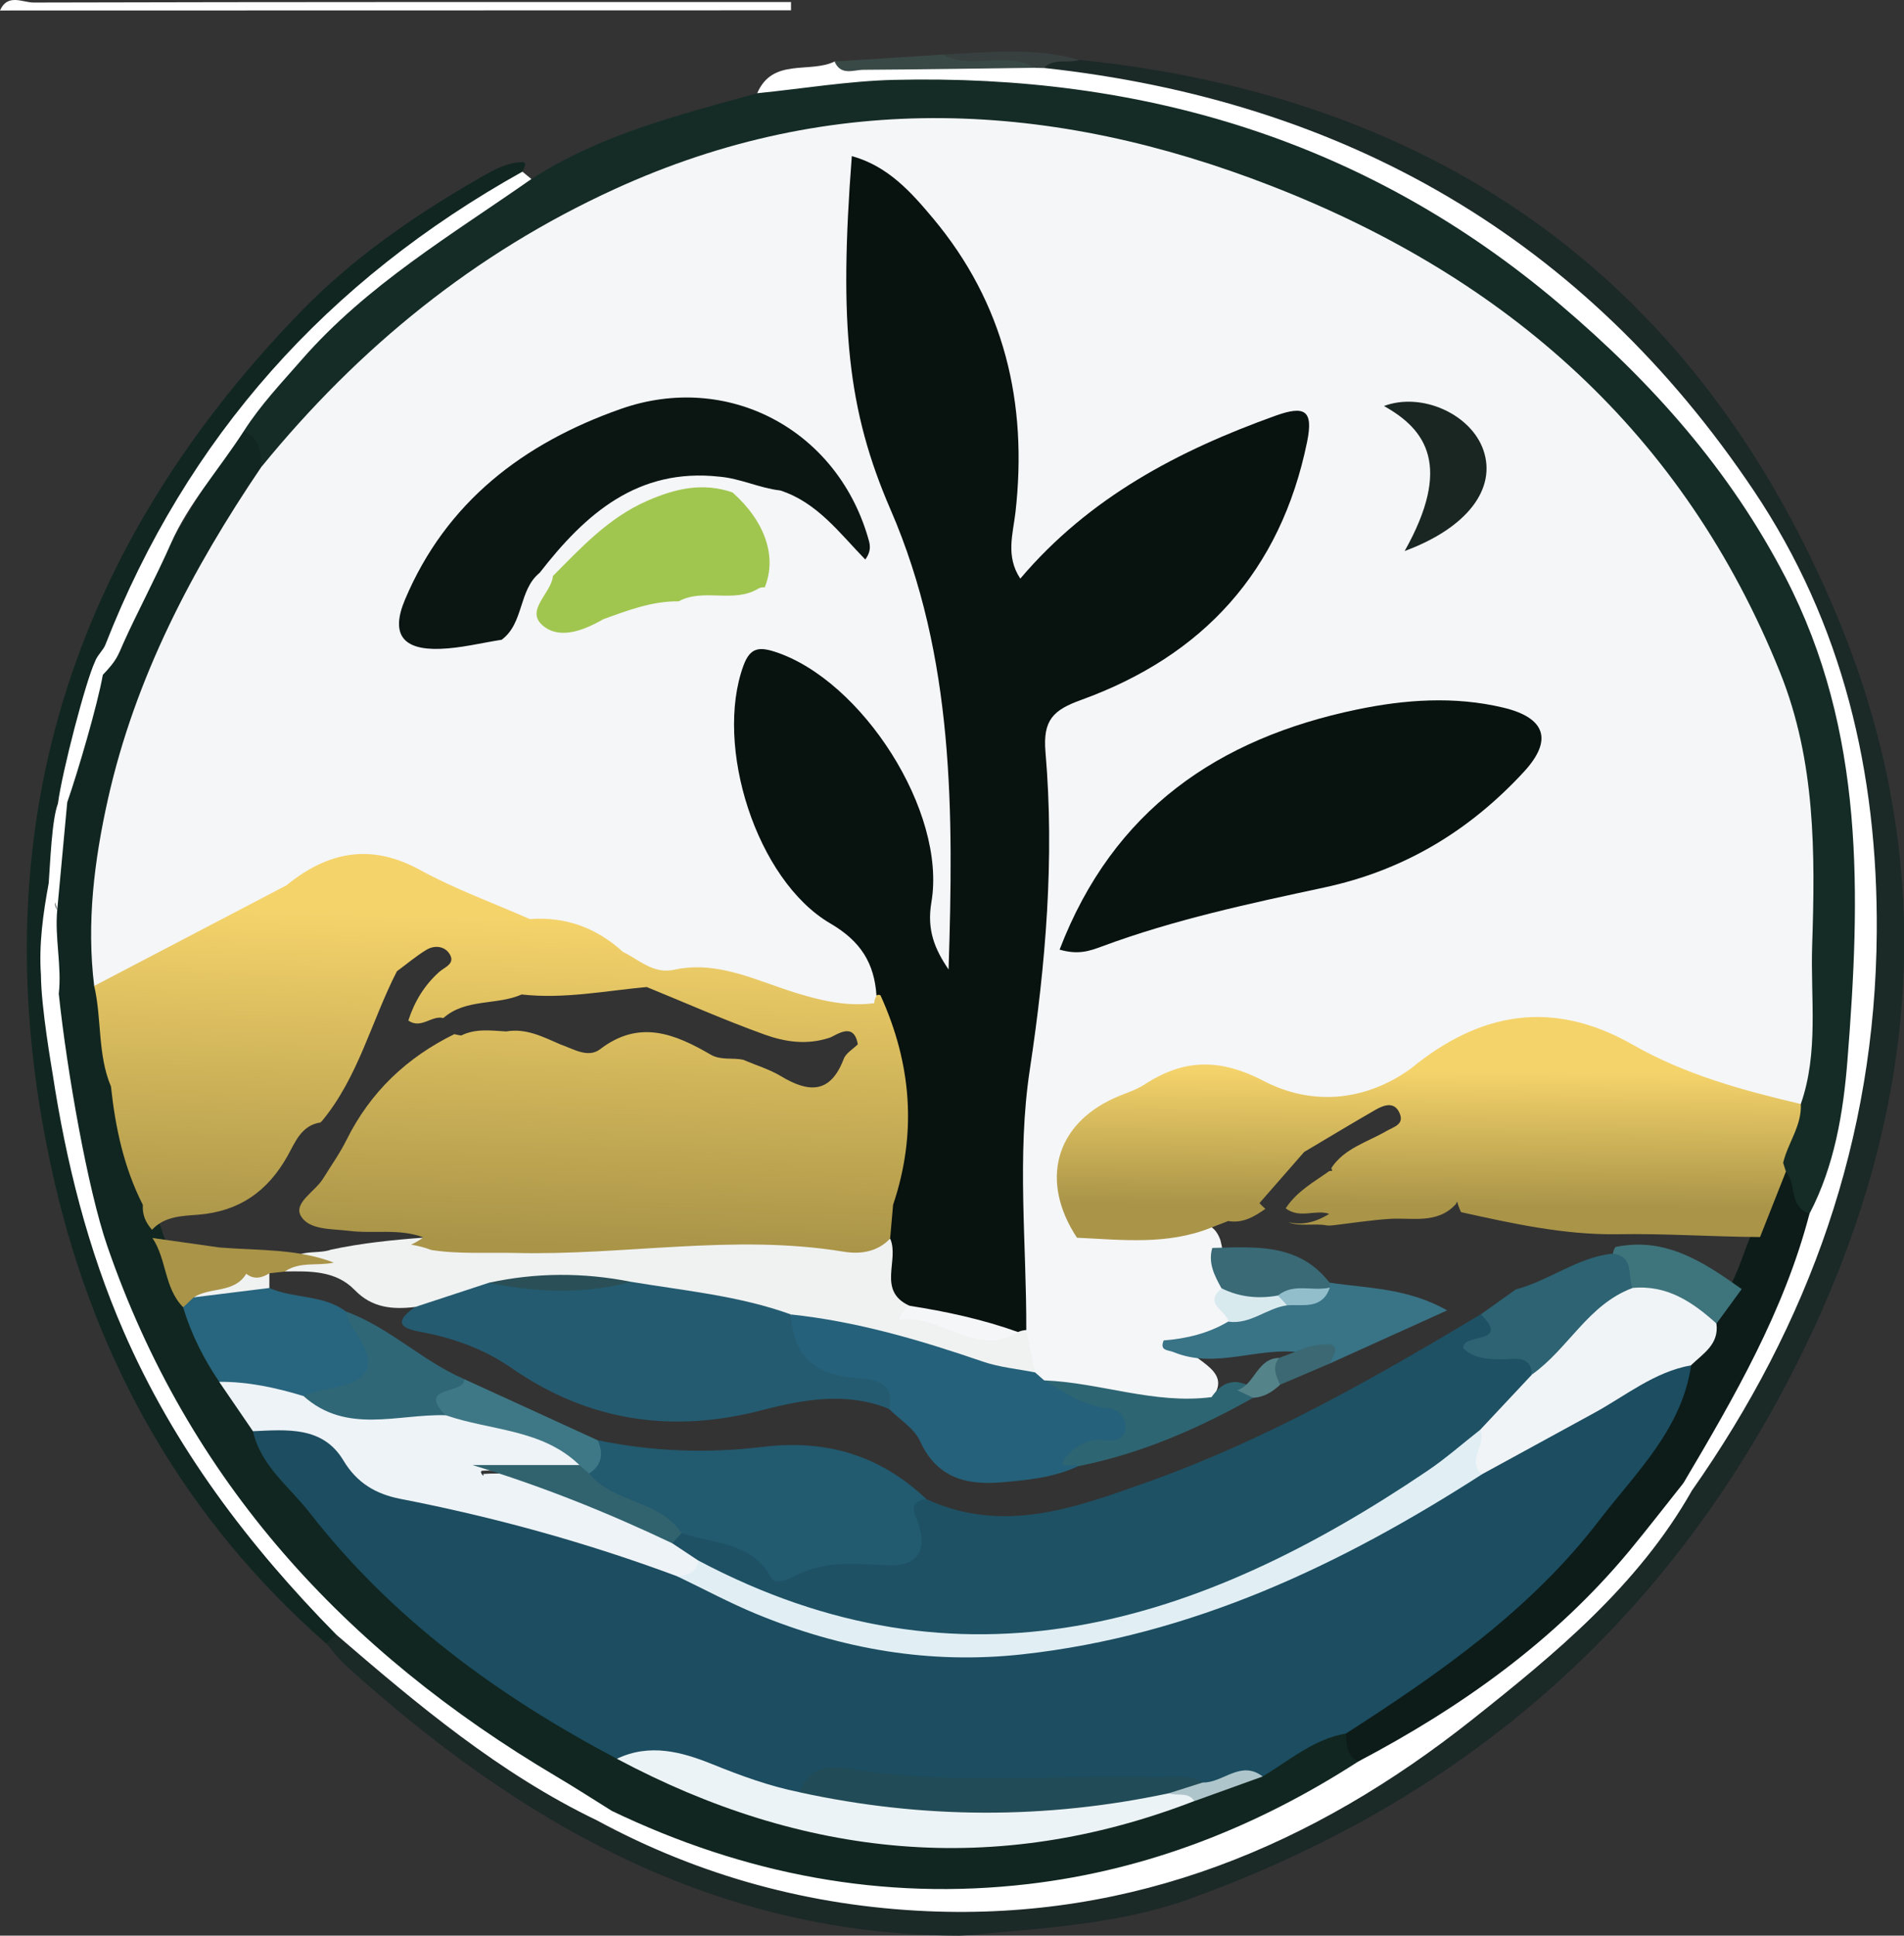 <?xml version="1.0" encoding="UTF-8"?>
<svg xmlns="http://www.w3.org/2000/svg" xmlns:xlink="http://www.w3.org/1999/xlink" id="Capa_2" data-name="Capa 2" viewBox="0 0 225.13 228.78">
  <rect x="0" y="0" width="225.13" height="228.78" fill="#333333" stroke="none"/>
  <defs>
    <style>
      .cls-1 {
        fill: #31636f;
      }

      .cls-1, .cls-2, .cls-3, .cls-4, .cls-5, .cls-6, .cls-7, .cls-8, .cls-9, .cls-10, .cls-11, .cls-12, .cls-13, .cls-14, .cls-15, .cls-16, .cls-17, .cls-18, .cls-19, .cls-20, .cls-21, .cls-22, .cls-23, .cls-24, .cls-25, .cls-26, .cls-27, .cls-28, .cls-29, .cls-30, .cls-31, .cls-32, .cls-33, .cls-34, .cls-35, .cls-36, .cls-37, .cls-38, .cls-39, .cls-40, .cls-41, .cls-42, .cls-43 {
        stroke-width: 0px;
      }

      .cls-2 {
        fill: #1b2927;
      }

      .cls-3 {
        fill: #f5f6f8;
      }

      .cls-4 {
        fill: #152c26;
      }

      .cls-5 {
        fill: #25617a;
      }

      .cls-6 {
        fill: #ecf3f6;
      }

      .cls-7 {
        fill: #225a6f;
      }

      .cls-8 {
        fill: url(#Degradado_sin_nombre_14);
      }

      .cls-9 {
        fill: #d9eaef;
      }

      .cls-10 {
        fill: #3b6872;
      }

      .cls-11 {
        fill: #fefefe;
      }

      .cls-12 {
        fill: #245b70;
      }

      .cls-13 {
        fill: #a0c64f;
      }

      .cls-14 {
        fill: #55838a;
      }

      .cls-15 {
        fill: #a99448;
      }

      .cls-16 {
        fill: #1c4d61;
      }

      .cls-17 {
        fill: #2a4f56;
      }

      .cls-18 {
        fill: #1a2622;
      }

      .cls-19 {
        fill: #1e5164;
      }

      .cls-20 {
        fill: #0b1613;
      }

      .cls-21 {
        fill: url(#Degradado_sin_nombre_14-2);
      }

      .cls-22 {
        fill: #3e7886;
      }

      .cls-23 {
        fill: #f0f2f2;
      }

      .cls-24 {
        fill: #396a76;
      }

      .cls-25 {
        fill: #112620;
      }

      .cls-26 {
        fill: #214b56;
      }

      .cls-27 {
        fill: #f0f4f7;
      }

      .cls-28 {
        fill: #08120f;
      }

      .cls-29 {
        fill: #38403f;
      }

      .cls-30 {
        fill: #e1eff5;
      }

      .cls-31 {
        fill: #eef3f7;
      }

      .cls-32 {
        fill: #2d6372;
      }

      .cls-33 {
        fill: #081310;
      }

      .cls-34 {
        fill: #3e747c;
      }

      .cls-35 {
        fill: #2e6572;
      }

      .cls-36 {
        fill: #28657e;
      }

      .cls-37 {
        fill: #92becb;
      }

      .cls-38 {
        fill: #fff;
      }

      .cls-39 {
        fill: #397386;
      }

      .cls-40 {
        fill: #2f6777;
      }

      .cls-41 {
        fill: #aec6cb;
      }

      .cls-42 {
        fill: #394946;
      }

      .cls-43 {
        fill: #0d1c19;
      }
    </style>
    <linearGradient id="Degradado_sin_nombre_14" data-name="Degradado sin nombre 14" x1="59.75" y1="108.43" x2="58.59" y2="146.83" gradientUnits="userSpaceOnUse">
      <stop offset="0" stop-color="#f5d36b"></stop>
      <stop offset="1" stop-color="#a99448"></stop>
    </linearGradient>
    <linearGradient id="Degradado_sin_nombre_14-2" data-name="Degradado sin nombre 14" x1="169.01" y1="126.6" x2="168.9" y2="142.52" xlink:href="#Degradado_sin_nombre_14"></linearGradient>
  </defs>
  <g id="Capa_1-2" data-name="Capa 1">
    <g>
      <path class="cls-11" d="M93.53.24c0,.33,0,.65,0,.98-31.18,0-62.35.01-93.53.02C.9-.82,2.69.31,3.98.3c29.85-.08,59.7-.06,89.55-.06Z"></path>
      <path class="cls-4" d="M62.84,21.17c8.17-5.3,17.48-7.59,26.69-10.15,7.76-3.71,16.17-3.36,24.34-3.07,12.06.43,23.97,2.49,35.53,6.22,14.29,4.61,26.29,12.98,37.77,22.36,10.4,8.51,18.95,18.48,24.92,30.5,5.43,10.94,8.73,22.39,8.37,34.84-.35,12.22.57,24.5-3.08,36.43-.63,2.05-.8,4.26-2.9,5.5-3.52.21-3.52-2.7-4.36-4.88-.15-.51-.22-1.03-.23-1.56.08-2.6,1.56-4.84,1.87-7.39,1.14-20.61,3.44-41.16-7.43-60.51-10.19-18.12-24.75-31.39-42.76-40.94-15.54-8.24-32.27-12.53-50.03-13-18.81-.49-35.4,5.7-51.16,15.17-9.48,5.69-17.36,13.21-24.84,21.22-1.22,1.31-2.17,2.99-4.19,3.29-1.99-.68-2.26-2.56-2.94-4.17-.08-2.15,1.15-3.77,2.43-5.21,8.12-9.12,17.19-17.11,27.86-23.18,1.32-.75,2.78-.94,4.15-1.48Z"></path>
      <path class="cls-2" d="M114.37,228.73c-.31.02-.63.03-.94.05-28.86-.09-51.96-13.26-72.59-31.98-.84-.76-1.52-1.71-2.28-2.57.2-.77.7-1.25,1.46-1.48,5.58,2.26,9.18,7.18,14,10.51,5.67,3.92,11.39,7.71,17.45,11,30.51,14.91,60.46,13.86,89.54-3.64,15.02-9.04,27.96-20.56,38.03-35.08,9.84-15.04,18.19-30.87,20.52-48.88,4.38-33.84-3.08-63.72-29.6-87.58-18.45-16.61-39.53-26.52-63.93-29.89-1.13-.16-2.38-.01-2.83-1.46,1.25-1.79,2.89-.96,4.45-.65,42.84,4.41,73.22,26.36,89.66,65.96,12.58,30.3,9.51,60.3-5.53,89.47-15.56,30.18-39.39,50.49-71.11,61.92-8.47,3.05-17.43,3.45-26.29,4.31Z"></path>
      <path class="cls-38" d="M123.43,8.03c35.61,3.87,63.93,20.13,83.95,49.98,10.53,15.7,14.66,33.34,14.53,52.17-.17,24.43-7.96,46.24-21.91,66.07-.79-.22-1.29-.71-1.4-1.55.64-3.52,3.1-6.13,4.69-9.17,2.9-5.56,5.57-11.21,7.68-17.12.66-1.85,1.14-3.83,2.99-4.97,2.96-5.66,3.99-11.94,4.48-18.07,1.54-19.49,2.13-38.9-7.33-57.14-6.59-12.71-15.75-22.99-26.58-32.19-22.79-19.38-49.33-27.3-78.8-26.6-5.41.13-10.8,1.04-16.2,1.58,1.83-4.23,6.18-2.31,9.16-3.75,7.7.79,15.41-.67,23.12.04.59.12,1.14.36,1.63.72Z"></path>
      <path class="cls-42" d="M122.36,8.01c-6.75.09-13.5.2-20.25.24-1.19,0-2.69.75-3.43-.98,4.27-.27,8.54-.55,12.81-.82,2.75.57,5.53.08,8.28.29.97.07,2.45-.61,2.58,1.27Z"></path>
      <path class="cls-29" d="M122.36,8.01c-3.4-2.09-7.44.37-10.86-1.56,5.4-.28,10.81-.89,16.13.63-1.37.45-3.01-.26-4.2.96-.36,0-.71-.02-1.07-.02Z"></path>
      <path class="cls-3" d="M30.94,55.15c11.45-14.04,25.16-25.22,41.72-32.79,25.83-11.82,51.8-10.44,77.65-.39,27.91,10.85,48.79,29.23,60.17,57.52,4.21,10.47,4.15,21.39,3.79,32.29-.2,6.23.79,12.6-1.34,18.7-1.85,1.59-3.77.68-5.64.09-5.06-1.58-10.17-3.09-14.81-5.7-8.91-5.01-17.13-3.72-24.9,2.44-7.07,4.9-14.29,3.65-21.64.66-7.93-3.24-19.95,5.08-19.18,13.12.15,1.57.35,2.97,2.16,3.42,4.64.97,9.32-.37,13.96.31.75.36,1.15,1,1.42,1.75.43,1.65.51,3.35.68,5.04-.21,1.78,1.22,3.46.34,5.29-1.32,1.64-3.21,2.08-5.08,2.42,1.72,1.98,6.08,3.07,2.3,6.83-6.45,1.39-12.52-.83-18.71-1.89-.81-.32-1.48-.85-2.04-1.51-1.18-1.64-1.73-3.49-1.79-5.5-1.3-16.75.48-33.38,2.27-50,.57-5.3.78-10.54.03-15.83-.96-6.81-.34-8.02,6.01-10.49,11.34-4.41,19.14-12.23,23.26-23.66.66-1.83,2.01-4.08.62-5.65-1.59-1.8-3.68.08-5.42.74-8.63,3.25-16.39,7.91-22.85,14.59-.99,1.02-1.98,2.51-3.74,1.76-1.79-.76-2.13-2.51-2.03-4.19.23-3.8.83-7.56.74-11.39-.26-11.1-4.29-20.64-11.84-28.71-1.09-1.17-2.31-3.09-3.96-2.53-1.85.63-.99,2.86-1.08,4.41-.78,13.24,1.14,25.84,6.45,38.27,4.78,11.17,5.57,23.44,5.47,35.62-.04,3.97.16,7.95-.14,11.92-.1,1.28-.15,3.01-1.67,3.26-1.82.31-2.34-1.5-2.93-2.82-.76-1.7-.8-3.51-.67-5.36.78-11.54-4.44-20.08-13.56-26.53-3.88-2.75-5.64-2.04-6.21,2.8-1.21,10.19,2.48,18.54,10.66,24.72,3.25,2.46,5.71,5.04,4.94,9.47-.19.53-.49.98-.91,1.36-3.04,1.7-6.07.77-9.08-.08-4.73-1.33-9.35-3.23-14.42-2.84-2.48-.12-4.75-.81-6.62-2.53-3.19-2.22-6.64-3.71-10.61-3.69-4.87-1.63-9.44-3.98-14.17-5.95-5.2-2.17-9.62-1.72-13.88,1.76-6.62,4.1-13.75,7.25-20.52,11.06-1.17.66-2.54.81-3.69-.31-2.21-6.01-.85-12.05.08-18.01,2.34-14.92,8.83-28.16,17.01-40.67.8-1.23,1.72-2.45,3.39-2.62Z"></path>
      <path class="cls-25" d="M159.56,204.95c-4.64-1.77-7.41,2.13-10.98,3.61-2.79.97-5.22,2.86-8.25,3.19-11.53,4.02-23.31,6.02-35.59,4.74-10.92-1.14-20.86-5.14-30.69-9.63-4.22-1.3-7.41-4.36-11.1-6.54-13.18-7.8-23.6-18.55-31.98-31.33-1.12-2.29-2.7-4.29-4.16-6.36-1.67-2.67-2.77-5.61-4.16-8.42-1.51-2.52-2.01-5.45-3.28-8.07-.12-.44-.26-.88-.44-1.3-.43-1.1-.82-2.21-1.28-3.29-1.58-4.45-2.54-9.05-3.39-13.67-1.31-3.7.22-8.18-3.12-11.32-.92-7.49,0-14.85,1.63-22.14,3.23-14.37,9.95-27.16,18.15-39.26-.06-1.72-.2-3.39-2.09-4.21-3.62,4.44-6.37,9.43-9.34,14.3-2.55,4.18-3.78,9.01-6.42,13.12.08-.45.18-.89.36-1.31,8.45-20.12,20.16-37.69,38.88-49.85,3.26-2.12,7.08-3.55,9.45-6.91.12-.28.26-.55.35-.84.02-.08-.14-.29-.22-.3-1.9,0-3.49.91-5.06,1.81-7.76,4.45-15.12,9.52-21.35,15.95C7.35,65.97-2.69,100.27,6.46,139.76c4.96,21.41,15.42,39.83,32.08,54.47.41-.34.82-.67,1.22-1.01.22-.54.29-1.01.24-1.44,2.7,2.63,5.54,5.18,8.53,7.66,7.42,6.15,15.77,10.85,23.93,15.85,2.08,1.4,4.54,1.91,6.83,2.81,26.55,10.43,52.19,8.08,77.04-5.46,1.74-.95,3.55-1.83,4.27-3.89.24-1.43-.14-2.68-1.06-3.79Z"></path>
      <path class="cls-43" d="M160.6,208.2c-1.4-.7-1.39-2.02-1.46-3.31,1.23-3.67,4.8-4.85,7.59-6.65,12.1-7.79,21.22-18.37,29.21-30.1,1.42-2.09,2.28-4.4,3.2-6.71.98-1.77,2.14-3.44,2.99-5.29.82-1.58,1.91-3.01,2.69-4.62.9-1.85,1.49-3.81,2.28-5.7,1.37-2.44,1.08-5.81,4.06-7.36,1.31,1.45.3,4.2,2.8,4.97-3,11.52-8.89,21.69-14.88,31.81-2.11,6-6.94,9.97-11.1,14.34-6.5,6.83-13.74,12.84-22.3,17.07-1.61.79-3.1,1.97-5.09,1.54Z"></path>
      <path class="cls-28" d="M103.64,117.72c-.25-3.87-1.85-6.47-5.47-8.58-8.75-5.12-13.74-21-10.26-30.48.78-2.12,1.84-2.23,3.73-1.62,10.27,3.34,20.31,18.89,18.49,29.59-.56,3.29.39,5.54,2.03,7.96.59-18.5.71-36.91-6.87-54.38-5.07-11.7-6.11-21.79-4.57-41.76,4.28,1.18,7.02,4.27,9.59,7.34,8.45,10.08,11.22,21.83,9.76,34.75-.29,2.54-1.19,5.19.57,7.85,8.15-9.61,18.7-15.14,30.19-19.26,3.45-1.23,4.49-.65,3.72,3.11-3.13,15.26-12.29,25.27-26.72,30.49-3.29,1.19-4.54,2.36-4.21,6.18,1.08,12.56.03,25.08-1.86,37.55-1.54,10.2-.38,20.48-.41,30.73-.35.42-.79.69-1.33.81-4.6-.07-8.82-1.83-13.16-3.04-3.29-2.02-2.94-5.25-2.83-8.41,0-1.38,1.46-26.51.5-27.65-.27-.41-.56-.8-.88-1.18Z"></path>
      <path class="cls-33" d="M125.29,112.23c6.34-16.52,18.77-24.96,35.16-28.37,5.68-1.18,11.49-1.6,17.27-.23,5.03,1.19,5.94,3.84,2.45,7.61-6.45,6.98-14.17,11.64-23.61,13.66-8.86,1.9-17.76,3.8-26.29,6.97-1.43.53-2.78,1.01-4.98.37Z"></path>
      <path class="cls-20" d="M59.35,75.61c-2.44.38-4.87,1-7.32,1.08-4.42.15-5.87-1.73-4.14-5.83,4.87-11.53,14-18.48,25.52-22.53,12.53-4.4,25.39,2.32,29.19,15.09.23.78.54,1.58-.29,2.71-3.05-3.13-5.7-6.76-10.05-8.16-2.46-.28-4.72-1.42-7.19-1.63-9.68-1.07-15.86,4.41-21.25,11.35-2.53,2.05-1.84,5.92-4.48,7.91Z"></path>
      <path class="cls-23" d="M49.05,154.48c-2.64.31-5.06.11-7.11-2.01-2.26-2.33-5.32-2.23-8.29-2.19.83-3.03,3.61-1.88,5.53-2.59,3.59-.76,7.24-1.14,10.9-1.41,18.4.08,36.8-1.26,55.19.15,1.08,2.53-1.58,6.13,2.24,7.89,4.1,1.8,8.24,3.47,12.87,3.11.31-.13.63-.21.96-.23.35,1.67.7,3.33,1.05,5-2.5,2.14-5.08.69-7.46-.07-7.06-2.26-14.14-4.39-21.5-5.5-6.3-1.33-12.57-2.87-18.97-3.69-5.24-.77-10.49-1.81-15.74-.08-3.26.36-6.13,3.01-9.68,1.62Z"></path>
      <path class="cls-5" d="M93.52,155.36c7.82.83,15.29,3.03,22.69,5.57,1.97.68,4.12.87,6.18,1.28.36.31.71.63,1.07.94,2.44.63,4.73,1.76,7.22,2.17,1.84.3,3.1,1.18,3.3,3.05.23,2.18-1.32,2.62-3.07,2.99-1.29.27-3,.1-3.47,1.95-2.85,1.33-5.92,1.63-8.99,1.89-4.19.36-7.67-.51-9.66-4.86-.69-1.51-2.41-2.56-3.67-3.81-1.55-2.31-4.12-2.35-6.46-2.95-4.76-1.22-6.04-3.32-5.14-8.21Z"></path>
      <path class="cls-13" d="M90.43,69.43c-.27-.04-.52,0-.75.13-2.92,1.79-6.47-.09-9.43,1.51-3.15-.03-6.02,1.07-8.89,2.11-2.28,1.29-5.11,2.46-7.14.79-2.21-1.82.98-3.83,1.16-5.89,3.35-3.37,6.55-6.86,11.11-8.87,3.32-1.46,6.58-2.23,10.12-1.01,3.87,3.43,5.29,7.62,3.81,11.23Z"></path>
      <path class="cls-39" d="M157.21,151.6c4.53.68,9.22.62,13.9,3.28-4.86,2.2-9.38,4.25-13.9,6.29-.89-1.16-2.3-.94-3.5-1.32-4.98-.69-9.95,2.01-14.92-.03-.7-.29-1.7-.14-1.2-1.39,2.7-.21,5.29-.83,7.64-2.23,1.69-1.74,3.95-2.27,6.14-2.93,1.61-.28,3.32-.12,4.77-1.08.36-.19.71-.39,1.06-.59Z"></path>
      <path class="cls-18" d="M166.08,65.14c5.65-10.05,2.54-14.38-2.44-17.15,4.43-1.67,10.28.93,11.76,5.22,1.56,4.53-1.87,9.17-9.32,11.92Z"></path>
      <path class="cls-35" d="M127.44,173.3c-.48-.46-2.54.43-1.51-.92.9-1.18,2.58-2.47,4.68-2.17,1.1.16,2.48.02,2.46-1.63-.02-1.37-1-2.08-2.25-2.18-2.85-.24-5-1.98-7.37-3.25,6.64.26,13.05,2.86,19.8,1.98.76-1.08,1.67-1.89,3.11-1.77.99.24,2.06.4,1.81,1.85-6.53,3.68-13.35,6.63-20.75,8.1Z"></path>
      <path class="cls-24" d="M157.21,151.6c0,.19,0,.39.03.58-1.71,1.82-4.18.73-6.15,1.6-2.48.64-4.99,1.42-6.66-1.51-.82-1.49-1.61-2.97-1.09-4.77,5.06-.13,10.23-.59,13.87,4.1Z"></path>
      <path class="cls-9" d="M144.44,152.27c2.13,1.05,4.36,1.27,6.68.85,1-.2,1.34.2,1.07,1.16-2.4.32-4.35,2.3-6.94,1.93-.23-1.32-3.04-2.11-.8-3.93Z"></path>
      <path class="cls-16" d="M199.96,161.37c-1.11,7.6-6.53,12.67-10.87,18.33-8.11,10.58-18.88,18.08-29.94,25.19-3.82.65-6.67,3.18-9.85,5.08-2.97-1.03-5.08,2.13-7.95,1.63-8.77-.49-17.54.48-26.31.08-4.46-.2-8.93-.01-13.37-.72-2.29-.36-4.64-.45-6.49,1.43-3.28,1.19-6.1-.48-8.97-1.54-4.3-1.59-8.62-2.99-13.27-2.98-13.98-7.37-26.54-16.51-36.34-29.09-2.4-3.09-5.77-5.51-6.69-9.63,3.85-2.54,7.61-1.41,10.31,1.4,4.07,4.23,9.09,5.83,14.49,6.77,8.99,1.56,17.57,4.41,26,7.81,11.58,6.07,23.72,10.38,36.96,9.39,13.96-1.05,27.15-5.24,39.64-11.59,5.75-2.93,11.31-6.19,16.82-9.52,6.89-3.92,13.9-7.62,20.8-11.52,1.5-.85,3.19-1.99,5.03-.51Z"></path>
      <path class="cls-31" d="M80.11,186.32c-10.68-3.98-21.62-7-32.8-9.17-2.81-.55-5.09-1.83-6.71-4.54-2.43-4.06-6.68-3.63-10.69-3.45-1.33-1.94-2.66-3.89-3.99-5.83,3.58-2.64,6.88-.41,10.25.57,5.12,3.95,11.11,1.35,16.65,2.16,3.82.81,7.75,1.24,11.31,2.91,1.95.92,4.48,1.42,4.69,4.31-3.77,2.9-7.81.29-11.71.55-.66-.03.28.99.02.38,8.45-.56,15.49,3.51,22.71,6.97,1.39.89,2.91,1.67,3.27,3.52-.18,2.07-1.46,2.09-3,1.62Z"></path>
      <path class="cls-6" d="M72.93,207.88c3.89-1.86,7.68-.83,11.33.65,3.36,1.36,6.74,2.59,10.29,3.3,1.52-.79,3.14-.96,4.81-.69,12.82,2.08,25.64,1.32,38.45-.11,1.35.22,3.17-.44,3.41,1.84-23.55,9.1-46.26,6.74-68.29-5Z"></path>
      <path class="cls-36" d="M35.87,165c-3.25-.99-6.54-1.7-9.95-1.68-1.85-2.73-3.32-5.65-4.27-8.81.18-.88.69-1.51,1.46-1.94,2.9-.45,5.74-2.41,8.74-.34,2.91,1.29,6.37.76,9.05,2.78.26.67.88.93,1.4,1.32,1.76,1.32,3.6,2.67,2.46,5.27-1.02,2.33-2.97,3.46-5.45,3.71-1.16.12-2.28-.37-3.44-.32Z"></path>
      <path class="cls-41" d="M141.22,212.88c-.74-1.16-2.04-.54-3.01-.93.63-2.62,2.61-1.02,4-1.27,2.39.07,4.5-2.71,7.09-.71-2.69.97-5.38,1.94-8.08,2.91Z"></path>
      <path class="cls-27" d="M199.96,161.37c-4.37.78-7.73,3.6-11.48,5.64-4.43,2.42-8.86,4.84-13.29,7.26-3.3-.83-1.11-3.1-1.27-4.76,1.22-3.41,4.21-5.39,6.46-7.97,4.4-3.41,7.01-9.06,13.03-10.46,4.2-.02,8.05.59,9.54,5.36.33,2.45-1.57,3.54-3,4.92Z"></path>
      <path class="cls-34" d="M191.04,147.38c5.93-1.22,10.44,1.82,14.9,4.98-.99,1.36-1.98,2.72-2.98,4.08-2.83-2.56-5.87-4.61-9.96-4.21-1.22-.95-1.65-2.37-2.25-3.69-.08-.43.02-.82.28-1.17Z"></path>
      <path class="cls-3" d="M120.38,157.44c-4.96,3.1-9.11-2.14-13.9-1.47-.39.05.4-1.21,1.03-1.64,4.38.68,8.69,1.61,12.87,3.11Z"></path>
      <path class="cls-19" d="M181.15,162.45c-2.04,2.18-4.09,4.36-6.13,6.54-.76,2.32-2.44,3.91-4.31,5.3-17.45,13.02-37.02,20.18-58.86,20.19-8.99,0-17.61-2.52-25.61-6.82-1.5-.8-2.73-1.83-3.68-3.22-1.03-.68-2.05-1.36-3.08-2.04-.42-.88.1-1.33.77-1.71,3.7-.35,7.18.11,10,2.86,1.14,1.11,2.53,1.71,4.03,1.09,2.97-1.23,6.02-1.34,9.15-1.15,2.56.16,4.09-.76,3.76-3.7-.17-1.55-.52-3.6,2.33-2.61,9.17,4.23,17.77.98,26.35-2.08,13.89-4.96,26.63-12.22,39.22-19.76q2.2.52,1.16,3.34c.94,2.15,5.97-1,4.89,3.77Z"></path>
      <path class="cls-12" d="M93.52,155.36c.24,4.81,2.67,7.07,7.57,7.51,1.34.12,4.91.05,4.03,3.65-5.03-2.03-10.07-1.13-15.04.16-10.66,2.77-20.54,1.31-29.63-5.01-3.3-2.29-7-3.57-10.92-4.29-2.94-.54-2.27-1.6-.48-2.89,2.91-.96,5.83-1.91,8.74-2.87,5.6-.39,11.22.26,16.82-.12,6.35,1.06,12.8,1.65,18.91,3.86Z"></path>
      <path class="cls-7" d="M109.52,177.18c-2.4.33-1.22,1.96-.9,2.97,1.16,3.67-.62,5.03-3.89,4.86-3.54-.19-6.99-.54-10.37,1.08-.88.42-2.63,1.41-3.19.37-2.36-4.33-6.86-3.92-10.58-5.27-3.94-1.61-8.25-2.56-11.14-6.09-.16-1.76.32-3.38,1.22-4.88,6.47,1.36,13.07,1.57,19.55.79,7.57-.91,13.86,1.03,19.31,6.16Z"></path>
      <path class="cls-32" d="M181.15,162.45c-.14-2.32-2.09-1.8-3.3-1.79-1.84.01-3.5-.04-4.84-1.3-.12-1.88,5.69-.39,2.09-4.02,1.38-.98,2.75-1.96,4.13-2.94,3.95-1.04,7.27-3.78,11.43-4.23,2.59.31,1.78,2.59,2.35,4.07-5.22,1.94-7.58,7.18-11.86,10.21Z"></path>
      <path class="cls-40" d="M35.87,165c.76-.24,1.5-.57,2.28-.7,5.97-1.01,6.79-2.8,3.46-7.48-.36-.51-.48-1.2-.71-1.81,5.12,1.86,9.02,5.85,13.98,7.99.56,2.09-1.83,2.65-2.19,4.27-5.68-.16-11.72,2.29-16.81-2.27Z"></path>
      <path class="cls-22" d="M52.68,167.27c-3.51-3.6,2.35-2.39,2.2-4.27,5.26,2.41,10.53,4.82,15.79,7.23.71,1.58.51,2.92-1,3.93-.62-.06-1.01-.39-1.16-1-4.41-4.28-10.5-4.05-15.82-5.89Z"></path>
      <path class="cls-10" d="M151.25,160.49c1.19-.45,2.39-.9,3.58-1.35.93-.07,2.09-.5,2.74-.11.77.46-.1,1.42-.36,2.14-1.95.83-3.91,1.67-5.86,2.5-1.5-1.02-2.09-2.06-.1-3.19Z"></path>
      <path class="cls-23" d="M28.79,150.26c1.02.08,2.04.15,3.06.23,0,.58,0,1.16,0,1.74-2.98.37-5.97.74-8.95,1.11,1.35-2.2,4.29-1.35,5.89-3.08Z"></path>
      <path class="cls-14" d="M151.25,160.49c-.89,1.09-.35,2.14.1,3.19-.9.83-1.89,1.46-3.16,1.53-.63-.3-1.26-.59-1.89-.89,2.1-.7,2.34-3.79,4.95-3.82Z"></path>
      <path class="cls-17" d="M74.61,151.5c-5.6,1.51-11.21,1.26-16.82.12,5.6-1.23,11.21-1.23,16.82-.12Z"></path>
      <g>
        <path class="cls-8" d="M103.64,117.72c-.18.26-.27.54-.27.85-3.15.41-6.13-.26-9.14-1.18-4.78-1.45-9.38-3.95-14.67-2.74-2.38.43-4.01-1.22-5.9-2.14-3.12-2.84-6.77-4.2-11.01-3.88,0,0,0,0,0,0,0,0,0,0,0,0-4.34-1.91-8.83-3.53-12.97-5.8-5.86-3.21-10.93-2.16-15.81,1.81-7.57,3.96-15.15,7.93-22.73,11.89.91,3.92.38,8.08,1.98,11.89.52,4.86,1.53,9.59,3.77,13.99h0c-.08,1.14.33,2.11,1.09,2.94h0s0,0,0,0c1.48-1.61,3.58-1.63,5.46-1.78,4.85-.39,8.19-2.75,10.54-6.91.92-1.63,1.63-3.67,3.96-4,0-.03,0-.06,0-.1.02,0,.05,0,.07.01,4.36-5.22,5.89-11.87,8.92-17.77,1.17-.86,2.28-1.81,3.51-2.55.9-.54,2.07-.45,2.67.43.83,1.21-.53,1.62-1.18,2.2-1.74,1.56-2.91,3.47-3.65,5.74,1.52,1.06,2.76-.66,4.14-.29,0,0,0,0,0,0,2.66-2.35,6.3-1.48,9.27-2.79,4.98.56,9.86-.43,14.78-.88,4.64,1.89,9.23,3.93,13.94,5.62,2.41.87,4.97,1.26,7.66.38.81-.27,2.88-2,3.36.77-.57.57-1.41,1.04-1.67,1.73-1.56,4.11-4.11,4.02-7.38,2.06-1.39-.84-3-1.32-4.51-1.96-1.26-.28-2.62.09-3.82-.6-4.25-2.47-8.46-4.2-13.09-.65-1.43,1.09-3.14-.03-4.66-.55-2.06-.89-4.07-1.96-6.44-1.55-1.8-.1-3.61-.37-5.33.48-.27-.04-.54-.09-.81-.16-5.62,2.76-9.92,6.83-12.73,12.47-.8,1.61-1.85,3.09-2.8,4.62-.93,1.5-3.46,2.83-2.64,4.35.94,1.74,3.66,1.55,5.73,1.81,2.92.37,5.92-.31,8.78.77-.47.35-.95.63-1.45.86.81.13,1.6.33,2.39.63,3.26.51,6.56.27,9.85.35,12.97.33,25.92-2.29,38.9-.15,1.92.32,3.98.06,5.5-1.55.12-1.33.23-2.66.35-3.99,2.85-8.45,2.18-16.7-1.49-24.76-.17-.09-.33-.08-.49.03Z"></path>
        <path class="cls-15" d="M25.92,147.44c-2.63-.37-5.27-.74-7.9-1.12,1.7,2.51,1.38,5.92,3.64,8.19.42-.39.83-.78,1.25-1.17,1.92-1.26,4.78-.44,6.21-2.79.86.69,1.78.54,2.74-.06.6-.07,1.21-.14,1.81-.2,1.77-1.23,3.88-.63,5.8-1.06-4.37-1.68-8.99-1.41-13.53-1.79h0Z"></path>
        <path class="cls-21" d="M212.93,130.49c-6.87-1.62-13.7-3.48-19.85-7-9.55-5.45-18.15-3.86-26.3,2.84-5.48,3.92-11.76,4.33-17.3,1.46-5.25-2.73-9.48-2.65-14.15.39-1.09.71-2.41,1.07-3.61,1.62-6.99,3.19-8.75,9.85-4.38,16.49,5.33.25,10.7.89,15.86-1.19.67-.26,1.35-.52,2.02-.78,1.72.29,3.08-.51,4.4-1.44-.24-.21-.47-.43-.7-.68,1.76-2.01,3.52-4.03,5.28-6.04,2.81-1.67,5.61-3.36,8.44-4.99,1.05-.6,2.31-1.02,2.89.5.48,1.25-.74,1.52-1.59,2.01-2.27,1.32-4.97,2.03-6.52,4.37.03.11.06.22.11.34-.12,0-.24.02-.35.02h0s0,0,0,0c-1.81,1.3-3.82,2.36-5.16,4.41,1.68,1.27,3.53.09,5.15.65-1.72,1.07-3.32,1.36-4.81.98,1.17.56,3.13.11,4.47.38.32.06.66,0,.99-.03,2.13-.26,4.25-.58,6.4-.73,2.71-.2,5.71.68,7.93-1.76.04-.11.1-.2.14-.31.11.43.26.86.47,1.27,6.04,1.33,12.09,2.68,18.34,2.61,5.67-.11,11.34.3,17.01.33l3.06-7.74c-.11-.34-.22-.69-.33-1.03.56-2.36,2.21-4.38,2.09-6.94Z"></path>
      </g>
      <path class="cls-37" d="M152.18,154.28c-.36-.39-.71-.77-1.07-1.16,1.86-1.52,4.11-.45,6.13-.94-.89,2.62-3.14,1.97-5.06,2.1Z"></path>
      <path class="cls-30" d="M82.56,184.44c31.2,16.55,59.28,7.6,86.21-10.59,2.18-1.47,4.17-3.23,6.25-4.86.81,1.73-1.63,3.58.18,5.28-16.68,10.72-34.24,19.05-54.31,21.26-11,1.21-21.39-.62-31.48-4.78-3.17-1.31-6.21-2.95-9.31-4.43,1.2-.12,2.26-.44,2.46-1.88Z"></path>
      <path class="cls-26" d="M142.21,210.68c-1.33.42-2.67.85-4,1.27-14.56,3.1-29.11,3.06-43.66-.11,1.04-3.07,3.57-3.16,6.06-2.75,12.07,1.95,24.21.63,36.31.96,1.77.05,3.63-.46,5.29.64Z"></path>
      <path class="cls-1" d="M68.5,173.16c.39.33.78.67,1.16,1,2.87,3.54,8.32,3.08,10.92,7.04-.37.4-.73.8-1.1,1.2-7.62-3.62-15.42-6.75-23.61-9.24h12.63Z"></path>
      <path class="cls-38" d="M199.08,175.25c-2.14,2.69-4.24,5.41-6.43,8.06-8.85,10.65-19.89,18.49-32.05,24.89-11.93,7.7-24.87,12.82-39,14.48-17.24,2.02-33.64-1.16-49.25-8.64-2.19-1.36-4.36-2.77-6.58-4.08-24.96-14.77-43.51-34.87-53.1-62.73-2.27-6.6-4.74-20.48-5.72-29.77.37-3.29-.5-6.65-.18-9.93-.21-.26-.27-.57-.29-.9.1.3.19.6.29.9.39-4.23.79-8.47,1.18-12.7,1.24-3.55,3.58-11.5,4.21-15.07,1.66-1.73,1.75-2.21,2.46-3.81,1.49-3.34,3.84-7.75,5.62-11.78,2.04-4.62,5.54-8.52,8.6-13.23,1.96-3.08,4.46-5.7,6.85-8.44,7.71-8.83,17.7-14.73,27.14-21.34-.35-.29-.71-.58-1.06-.87-23.04,12.84-39.69,31.33-49.32,55.94-.24.61-.99,1.27-1.23,2-1.07,2.24-3.87,12.94-4.37,16.75-.72,1.85-.91,6.98-1.09,9.4-.67,3.62-1.17,7.24-.92,10.85.02,3.88,1.3,11.13,1.39,11.73,1.6,10.46,4.14,20.65,8.39,30.41,5.95,13.67,14.77,25.3,25.15,35.84,9.59,8.26,19.27,16.4,30.8,21.94h0c12.19,6.6,25.28,10.14,39.06,10.74,24.45,1.06,45.62-7.71,64.44-22.64,9.83-7.8,19.58-15.81,25.94-27-.31-.33-.61-.66-.92-.99Z"></path>
    </g>
  </g>
</svg>
